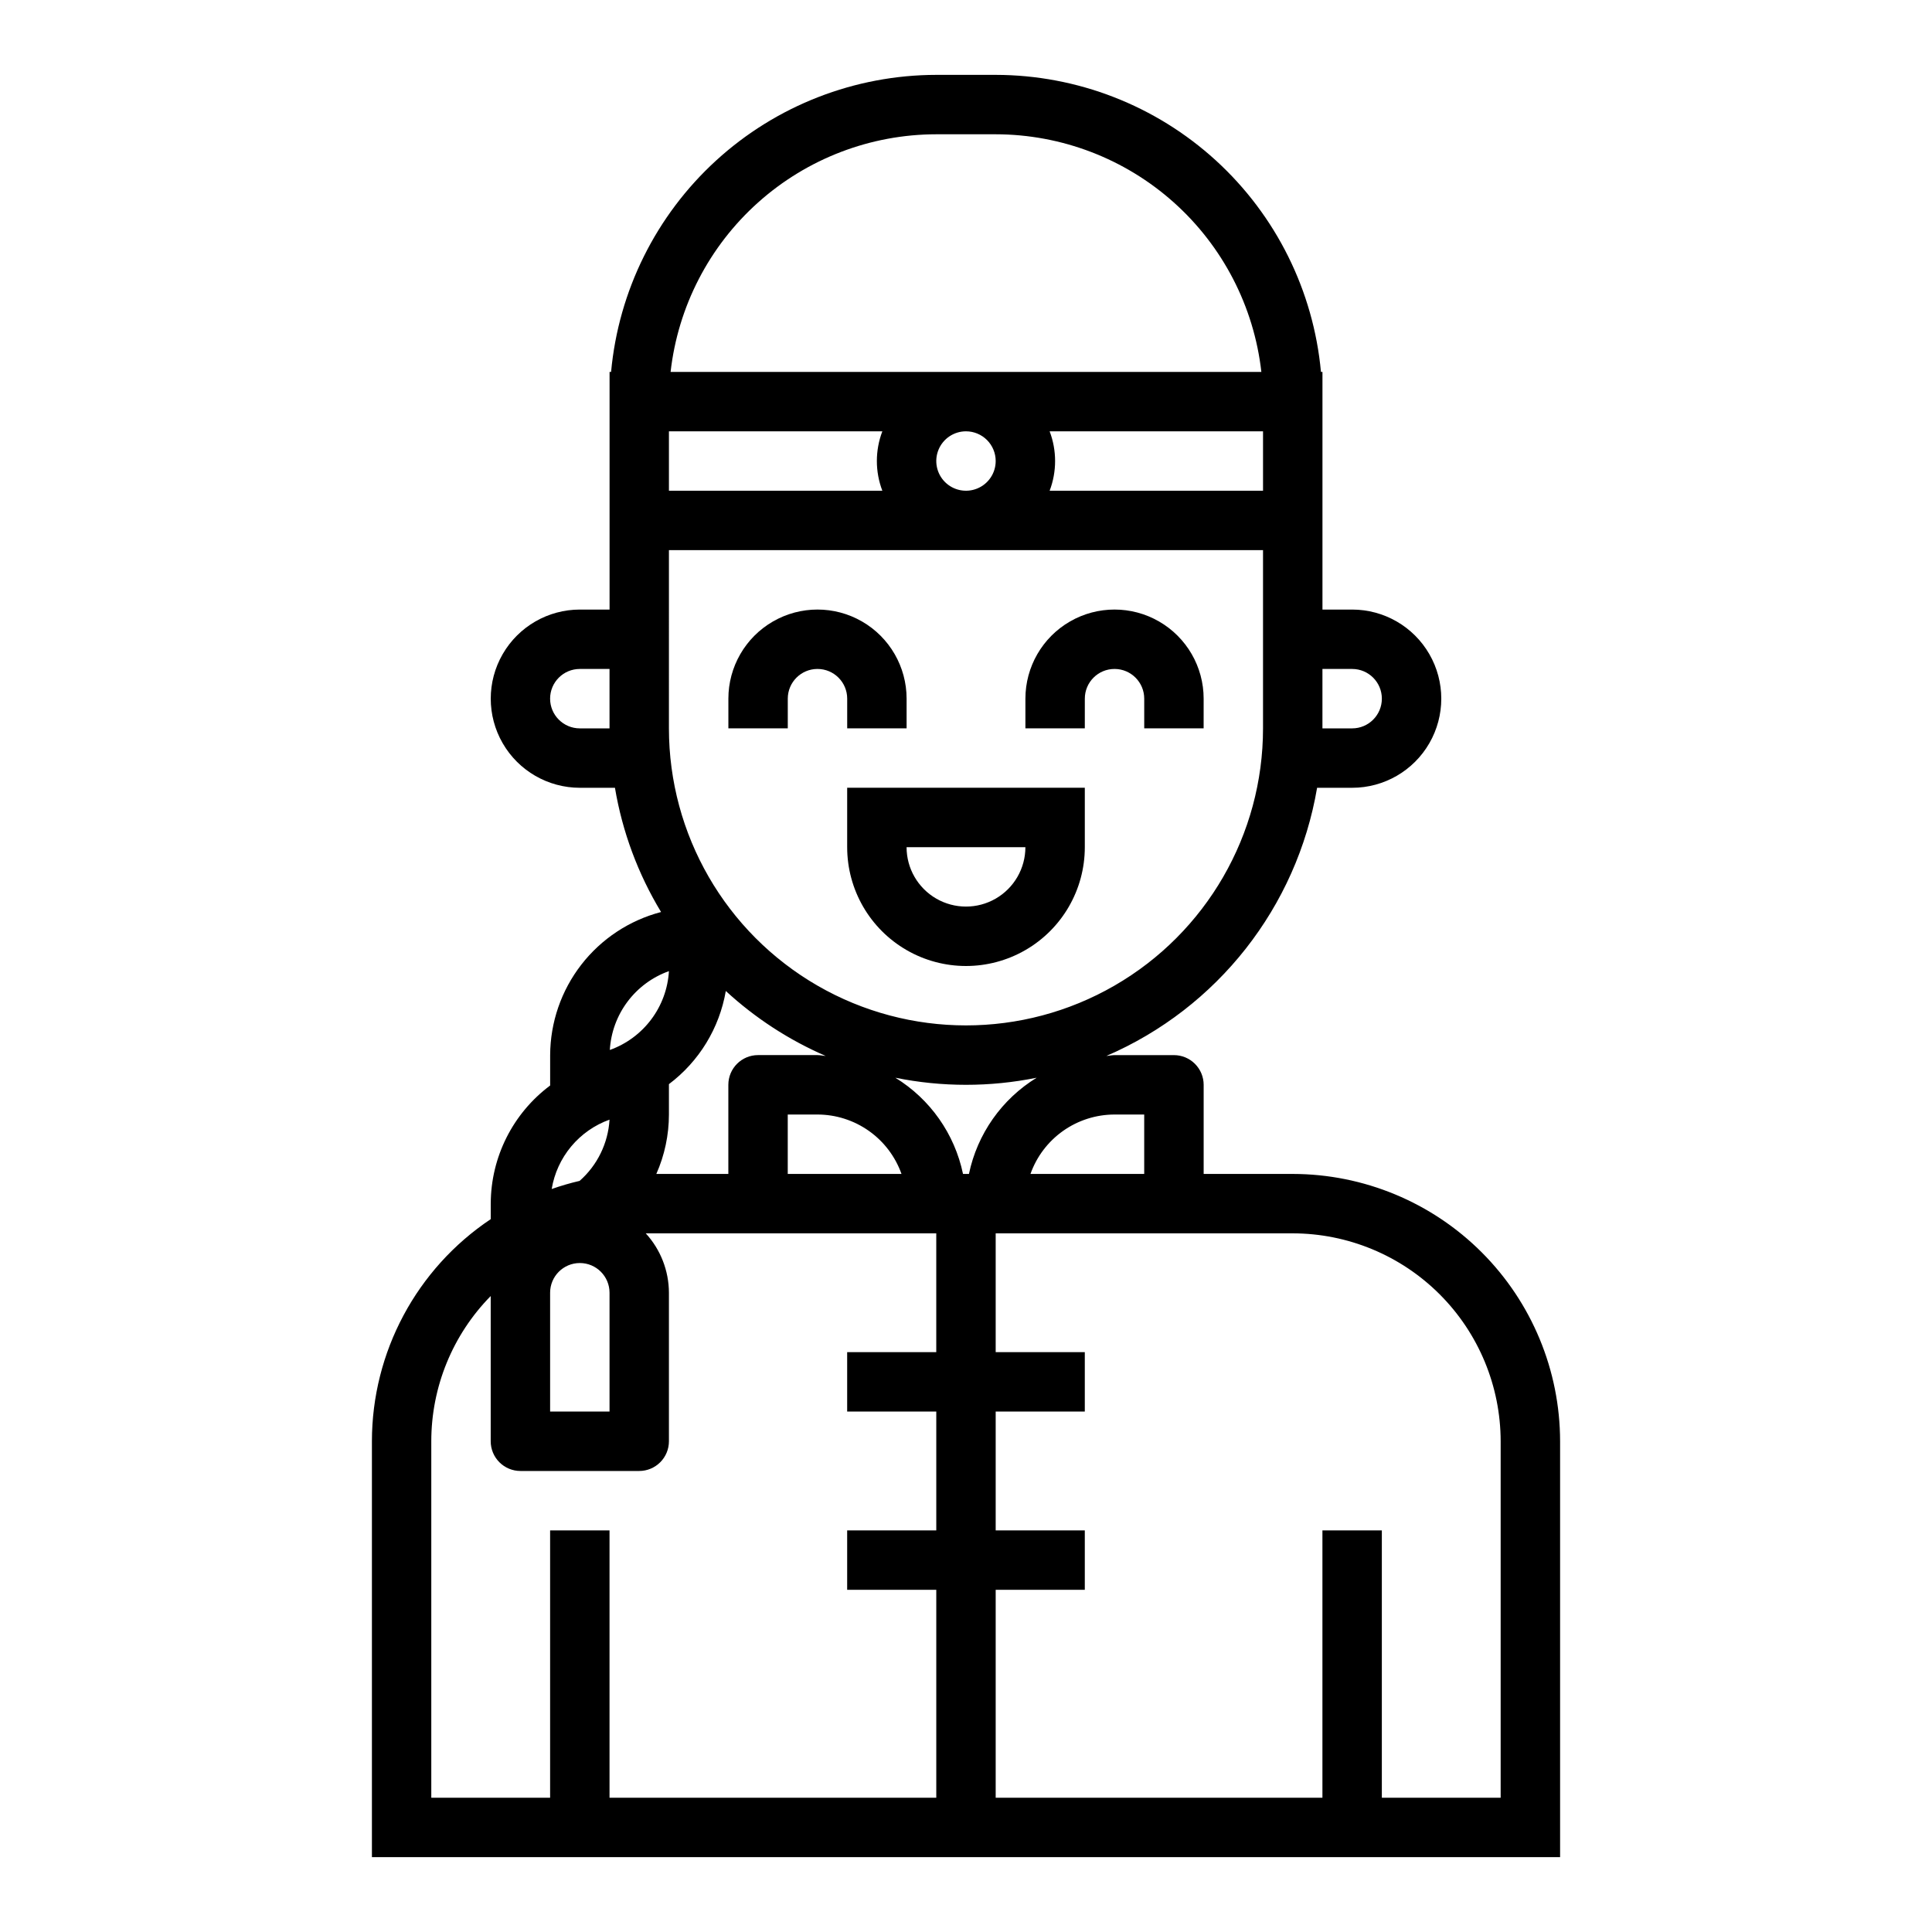 <?xml version="1.0" encoding="UTF-8"?>
<!-- Uploaded to: ICON Repo, www.iconrepo.com, Generator: ICON Repo Mixer Tools -->
<svg fill="#000000" width="800px" height="800px" version="1.1" viewBox="144 144 512 512" xmlns="http://www.w3.org/2000/svg">
 <g>
  <path d="m368.51 368.51c0 11.25 6 21.645 15.742 27.27 9.742 5.625 21.746 5.625 31.488 0 9.742-5.625 15.746-16.02 15.746-27.27v-15.746h-62.977zm47.23 0c0 5.625-3 10.82-7.871 13.633s-10.875 2.812-15.746 0-7.871-8.008-7.871-13.633z"/>
  <path d="m352.77 329.15c0-4.348 3.523-7.871 7.871-7.871 4.348 0 7.875 3.523 7.875 7.871v7.871h15.742v-7.871c0-8.434-4.5-16.23-11.809-20.449-7.305-4.219-16.309-4.219-23.613 0-7.309 4.219-11.809 12.016-11.809 20.449v7.871h15.742z"/>
  <path d="m431.49 329.15c0-4.348 3.523-7.871 7.871-7.871s7.871 3.523 7.871 7.871v7.871h15.742l0.004-7.871c0-8.434-4.504-16.23-11.809-20.449-7.309-4.219-16.309-4.219-23.617 0-7.309 4.219-11.809 12.016-11.809 20.449v7.871h15.742z"/>
  <path d="m274.05 462.98v4.109-0.004c-19.664 13.141-31.477 35.223-31.488 58.867v110.21h314.88v-110.21c-0.02-18.781-7.492-36.789-20.773-50.074-13.281-13.281-31.289-20.75-50.074-20.773h-23.613v-23.613c0-2.09-0.832-4.09-2.309-5.566-1.477-1.477-3.477-2.309-5.566-2.309h-15.742c-0.746 0-1.441 0.18-2.172 0.219v0.004c29.453-12.703 50.473-39.449 55.852-71.07h9.297c8.438 0 16.23-4.5 20.449-11.809 4.219-7.305 4.219-16.309 0-23.613-4.219-7.309-12.012-11.809-20.449-11.809h-7.875v-62.977h-0.402 0.004c-1.98-21.5-11.914-41.484-27.855-56.047-15.945-14.559-36.746-22.645-58.336-22.676h-15.746c-21.59 0.031-42.391 8.117-58.332 22.676-15.941 14.562-25.875 34.547-27.855 56.047h-0.402v62.977h-7.871c-8.438 0-16.234 4.5-20.453 11.809-4.219 7.305-4.219 16.309 0 23.613 4.219 7.309 12.016 11.809 20.453 11.809h9.297c1.957 11.648 6.106 22.816 12.223 32.922-8.395 2.195-15.828 7.106-21.145 13.965-5.316 6.859-8.215 15.285-8.25 23.961v7.871 0.172 0.004c-9.883 7.379-15.715 18.98-15.742 31.316zm220.41-141.7h7.875c4.348 0 7.871 3.523 7.871 7.871 0 4.348-3.523 7.875-7.871 7.875h-7.875zm-188.93 15.746h-7.871c-4.348 0-7.875-3.527-7.875-7.875 0-4.348 3.527-7.871 7.875-7.871h7.871zm86.59 165.31h-23.613v15.742h23.617v31.488h-23.617v15.742h23.617v55.105h-86.594v-70.848h-15.746v70.848h-31.488v-94.465c0-14.395 5.652-28.219 15.746-38.484v38.484c0 2.09 0.828 4.09 2.305 5.566 1.477 1.477 3.481 2.309 5.566 2.309h31.488c2.086 0 4.09-0.832 5.566-2.309 1.477-1.477 2.305-3.477 2.305-5.566v-39.359c-0.02-5.828-2.207-11.441-6.141-15.742h76.988zm-39.359-47.23v-15.746h7.871c4.883 0.004 9.645 1.523 13.633 4.34 3.988 2.82 7.004 6.801 8.641 11.402zm48.02 0h-1.574v-0.004c-2.215-10.605-8.699-19.828-17.934-25.496 12.359 2.508 25.098 2.508 37.457 0-9.238 5.664-15.73 14.891-17.949 25.496zm85.805 15.742c14.609 0.02 28.613 5.828 38.945 16.16 10.328 10.328 16.141 24.336 16.16 38.941v94.465h-31.488v-70.848h-15.746v70.848h-86.59v-55.102h23.617v-15.746h-23.617v-31.488h23.617v-15.742h-23.617v-31.488zm-47.23-31.488h7.871v15.742h-30.141c1.633-4.602 4.652-8.582 8.637-11.402 3.988-2.816 8.75-4.336 13.633-4.34zm39.359-165.31h-56.551c1.93-5.07 1.93-10.676 0-15.746h56.551zm-86.594-94.465h15.746c17.422 0.02 34.223 6.453 47.207 18.066 12.984 11.613 21.242 27.598 23.199 44.91h-156.56c1.957-17.312 10.215-33.297 23.199-44.91 12.984-11.613 29.789-18.047 47.207-18.066zm15.742 86.594h0.004c0 3.184-1.918 6.051-4.859 7.269-2.941 1.219-6.328 0.547-8.578-1.703-2.254-2.254-2.926-5.641-1.707-8.582s4.09-4.859 7.273-4.859c2.086 0 4.09 0.832 5.566 2.309 1.477 1.477 2.305 3.477 2.305 5.566zm-86.59-7.875h56.555c-1.934 5.07-1.934 10.676 0 15.746h-56.555zm0 47.23v-15.742h157.44v47.234c0 28.121-15.004 54.109-39.359 68.172s-54.363 14.062-78.723 0c-24.355-14.062-39.359-40.051-39.359-68.172zm15.074 101.09c7.797 7.18 16.738 12.996 26.461 17.211-0.734-0.039-1.387-0.223-2.176-0.223h-15.742c-4.348 0-7.871 3.527-7.871 7.875v23.617l-19.082-0.004c2.195-4.957 3.332-10.32 3.336-15.742v-7.871-0.172-0.004c7.988-6.008 13.379-14.836 15.074-24.688zm-15.074-5.266c-0.273 4.637-1.906 9.09-4.691 12.801-2.785 3.715-6.602 6.531-10.973 8.094 0.273-4.637 1.906-9.09 4.691-12.805 2.785-3.715 6.602-6.527 10.973-8.09zm-15.742 39.359c-0.375 6.25-3.227 12.086-7.922 16.227-2.504 0.582-4.977 1.305-7.406 2.156 0.688-4.152 2.469-8.043 5.164-11.277 2.695-3.231 6.203-5.684 10.164-7.106zm-15.746 45.871c0-4.348 3.527-7.871 7.875-7.871 4.348 0 7.871 3.523 7.871 7.871v31.488h-15.746z"/>
 </g>
</svg>
